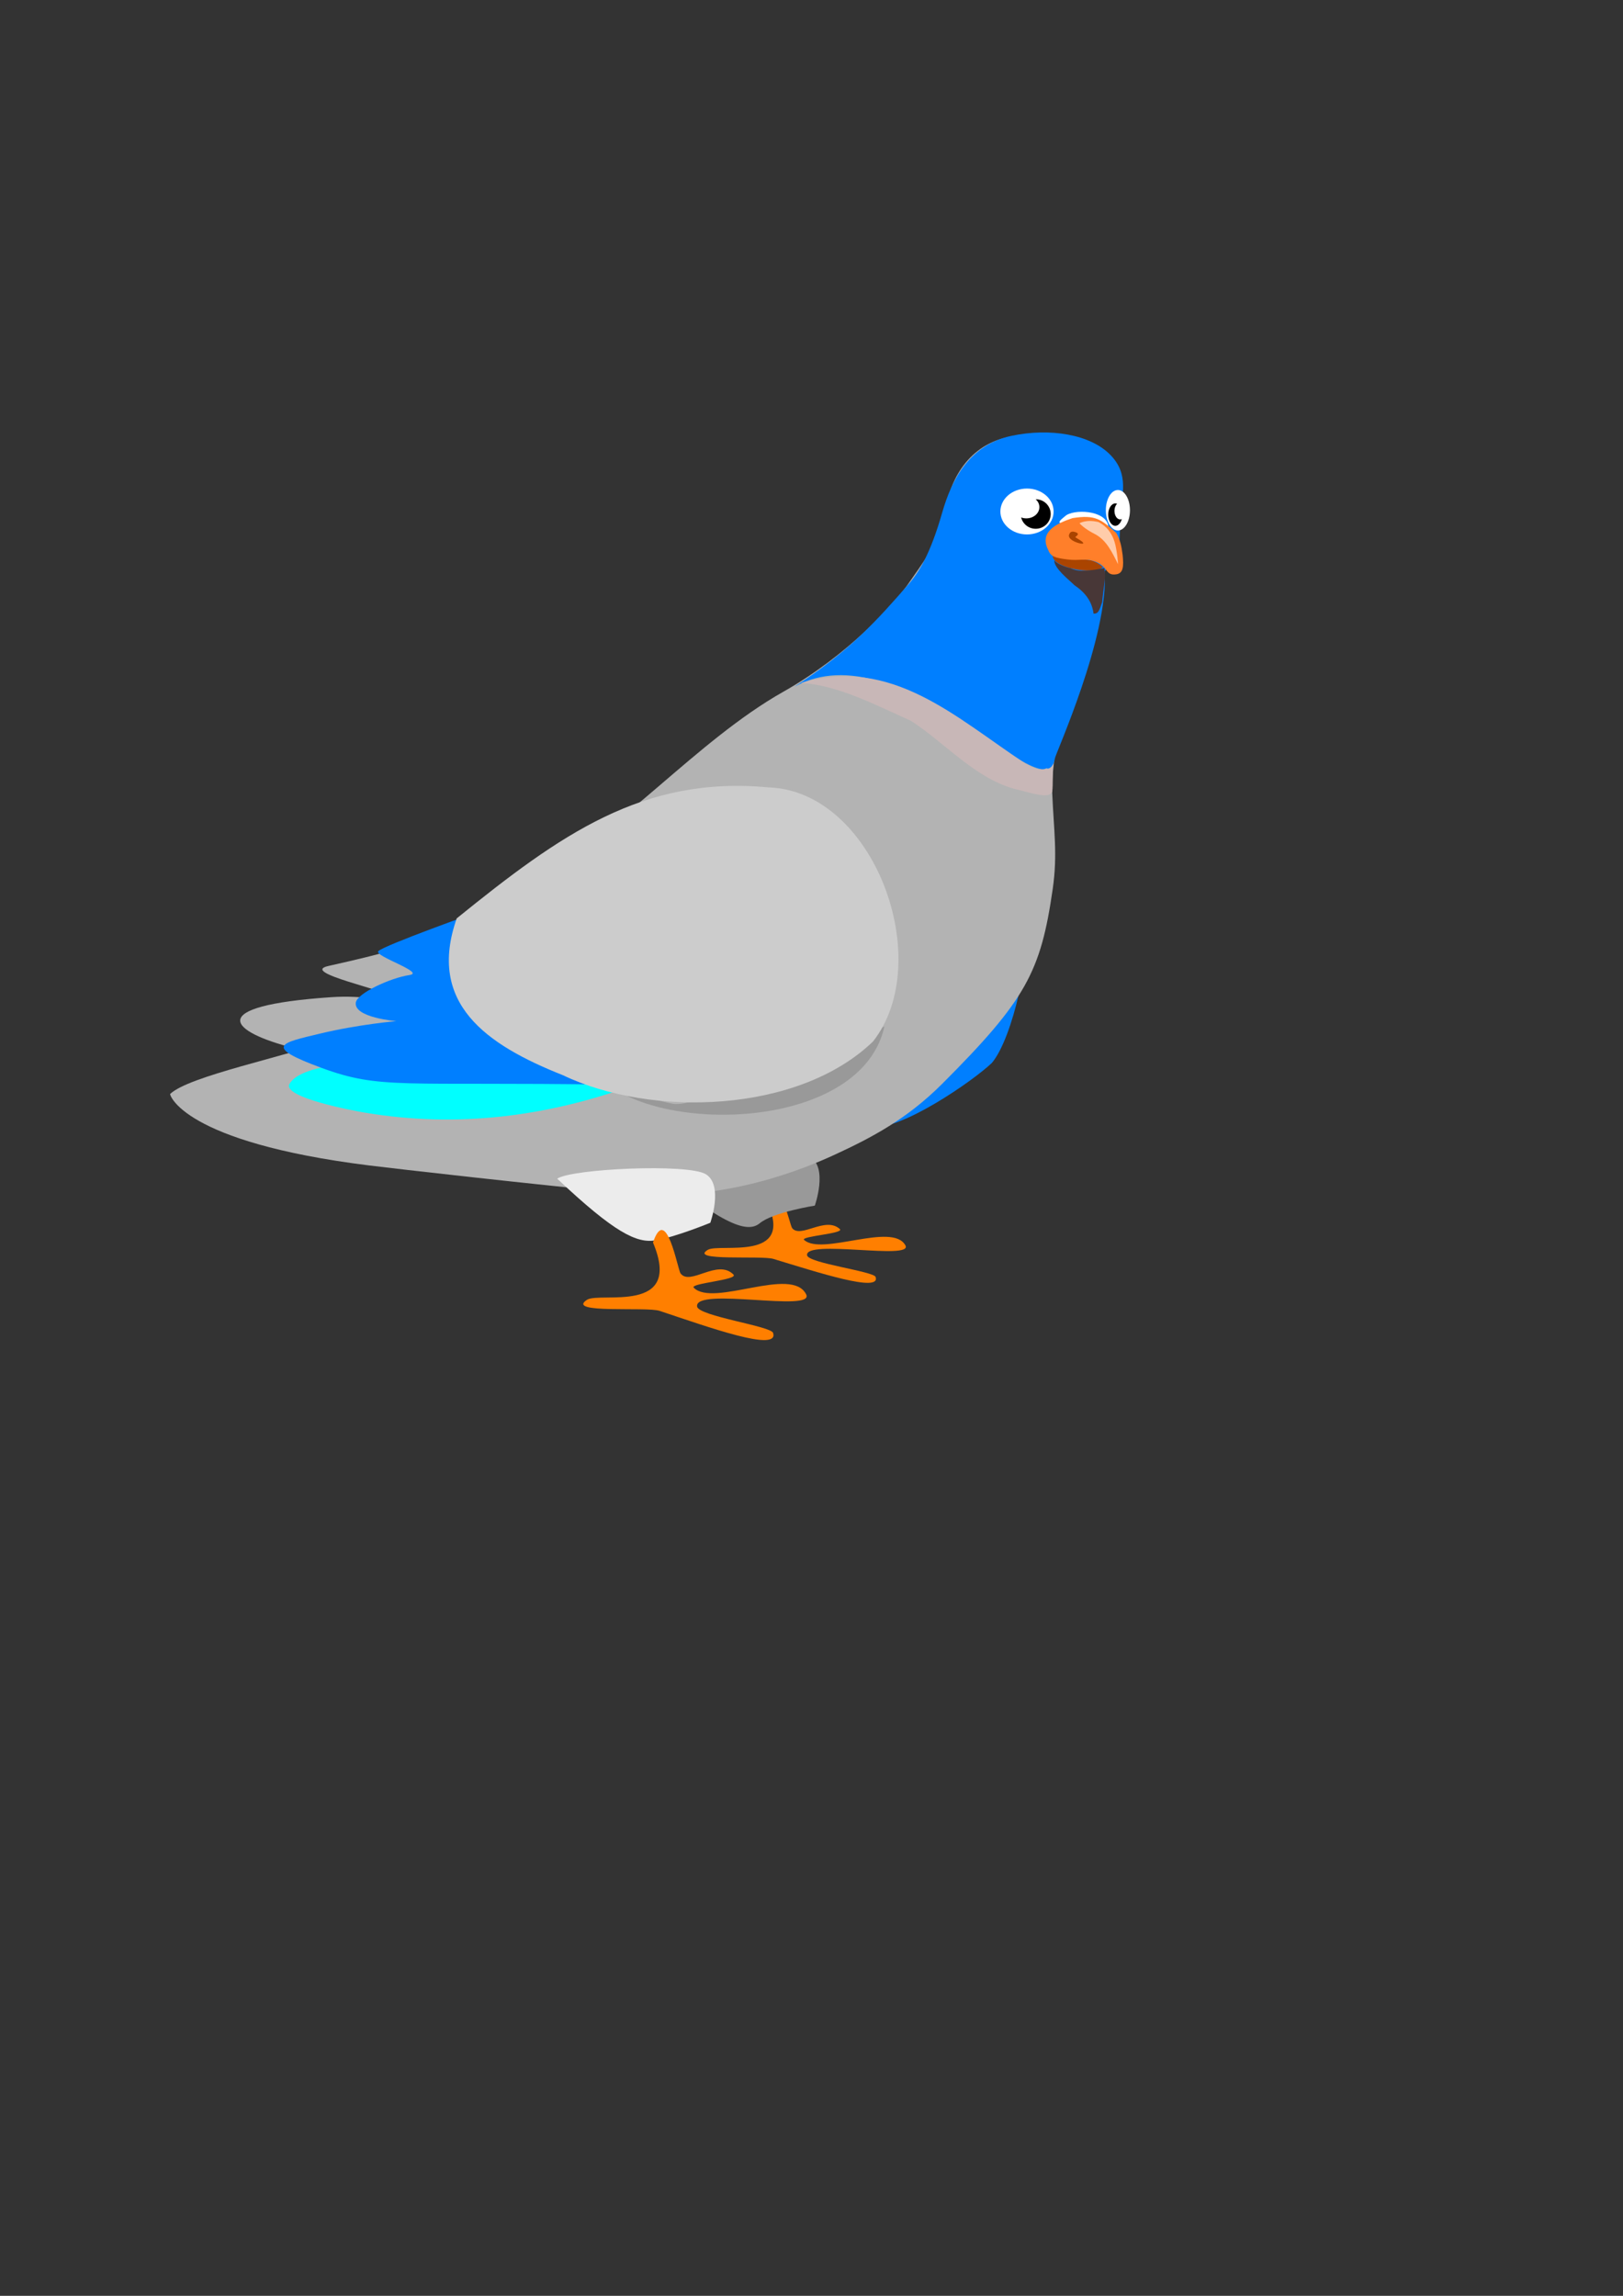 <?xml version="1.0"?><svg width="744.094" height="1052.362" xmlns="http://www.w3.org/2000/svg">
 <rect width="100%" height="100%" fill="#333333" stroke="none"/>
 <title>ICTDCSZ3</title>

 <g>
  <title>Layer 1</title>
  <g id="layer1">
   <path fill="#b3b3b3" id="path3713" d="m188.243,460.655c-9.173,-1.76 -21.464,-4.581 -36.305,-3.571c-118.629,8.074 51.889,47.588 61.5,19.376c4.023,-11.81 -17.082,-17.003 -25.195,-15.805z"/>
   <path fill="#ff7f00" id="path3671-2" d="m351.81,551.378c12.622,27.292 -22.009,18.347 -27.315,21.531c-8.906,5.344 24.579,2.483 30.047,4.141c20.131,6.103 49.465,15.706 46.891,8.281c-0.896,-2.583 -30.911,-6.294 -31.412,-9.937c-1.028,-7.472 48.88,2.376 45.07,-4.555c-5.928,-10.782 -38.26,4.952 -46.436,-2.484c-1.854,-1.686 18.645,-2.917 16.389,-4.969c-6.629,-6.029 -17.874,4.446 -21.852,-0.414c-1.213,-1.482 -5.931,-26.454 -11.381,-11.593z"/>
   <path fill="#999999" id="path3645-5" d="m295.788,532.433c34.345,28.284 46.467,33.335 52.528,28.284c6.061,-5.051 25.254,-8.081 25.254,-8.081c0,0 6.061,-17.173 -2.02,-22.223c-8.081,-5.051 -72.731,0 -75.761,2.02z"/>
   <path fill="#007fff" id="path3628" d="m454.715,487.257c9.939,-11.773 17.987,-51.926 14.647,-59.094c-6.927,9.65 -48.486,75.293 -70.206,88.388c13.604,2.011 46.764,-20.936 55.558,-29.294z"/>
   <path fill="#b3b3b3" id="path3632" d="m503.327,266.229c-6.786,11.071 -21.772,76.931 -20.936,96.87c0.759,18.123 2.545,28.481 0.222,44.558c-5.457,37.762 -12.168,50.664 -50.74,89.235c-16.288,16.288 -32.806,24.821 -48.817,32.229c-13.492,6.243 -51.046,22.23 -95.332,17.944c-44.286,-4.286 -105.124,-11.174 -118.571,-12.857c-85.726,-10.729 -91.376,-32.534 -91.167,-32.733c8.735,-8.317 52.061,-16.849 79.32,-26.358c16.409,-5.725 39.312,-10.568 29.163,-16.133c-9.783,-5.365 -49.403,-13.188 -35.888,-16.204c28.679,-6.401 31.216,-7.924 36.786,-10c21.868,-8.152 19.736,-9.769 38.44,-19.551c20.216,-10.573 15.132,-11.973 25.489,-16.52c32.763,-14.385 67.798,-57.024 107.857,-79.643c29.133,-16.45 50.897,-39.893 58.225,-50.837c3.856,-5.758 14.148,-18.603 16.061,-32.02c2.265,-15.888 12.104,-31.756 31.429,-34.286c18.662,-2.443 33.571,-1.183 42.857,8.571c8.473,8.901 6.219,17.156 5.714,27.143c-1.133,22.418 -2.265,18.092 -10.112,30.592z"/>
   <path fill="#007fff" id="path3632-1-7" d="m506.491,261.928c1.773,29.908 -22.515,83.413 -22.856,85.7c-3.933,26.343 -70.321,-59.837 -119.445,-32.843c25.562,-16.45 37.851,-30.444 52.434,-47.092c4.566,-5.213 9.898,-13.665 15.347,-32.735c4.409,-15.431 12.72,-31.135 31.786,-35.179c17.412,-3.693 36.245,-0.796 45.53,8.959c8.473,8.901 4.974,18.018 4.47,28.005c-1.133,22.418 0.581,12.684 -7.265,25.184z"/>
   <g transform="matrix(1.178,0,0,1.178,1125.352,-434.735) " id="g3700">
    <path fill="#ffffff" fill-rule="evenodd" id="path3640" d="m-545.251,568.076c0,4.931 -4.637,8.929 -10.357,8.929c-5.72,0 -10.357,-3.997 -10.357,-8.929c0,-4.931 4.637,-8.929 10.357,-8.929c5.72,0 10.357,3.997 10.357,8.929z"/>
    <path fill="#000000" fill-rule="evenodd" id="path3644" d="m-546.385,569.059c0,3.17 -2.61,5.74 -5.829,5.74c-3.22,0 -5.829,-2.57 -5.829,-5.74c0,-3.17 2.61,-5.74 5.829,-5.74c3.22,0 5.829,2.57 5.829,5.74z"/>
    <path fill="#ffffff" fill-rule="evenodd" id="path3648" d="m-550.786,566.38c0,2.416 -2.279,4.375 -5.089,4.375c-2.811,0 -5.089,-1.959 -5.089,-4.375c0,-2.416 2.279,-4.375 5.089,-4.375c2.811,0 5.089,1.959 5.089,4.375z"/>
   </g>
   <g transform="matrix(1.474,0,0,1.181,1268.671,-439.122) " id="g3708">
    <path fill="#ffffff" fill-rule="evenodd" id="path3642" d="m-509.24,569.862c0,4.339 -1.679,7.857 -3.75,7.857c-2.071,0 -3.75,-3.518 -3.75,-7.857c0,-4.339 1.679,-7.857 3.75,-7.857c2.071,0 3.75,3.518 3.75,7.857z"/>
    <path fill="#000000" fill-rule="evenodd" id="path3646" d="m-511.59,571.559c0,2.4 -0.987,4.346 -2.204,4.346c-1.217,0 -2.204,-1.946 -2.204,-4.346c0,-2.4 0.987,-4.346 2.204,-4.346c1.217,0 2.204,1.946 2.204,4.346z"/>
    <g id="g3705">
     <path fill="#ffffff" fill-rule="evenodd" d="m-510.49,570.13c0,1.825 -0.799,3.304 -1.786,3.304c-0.986,0 -1.786,-1.479 -1.786,-3.304c0,-1.825 0.799,-3.304 1.786,-3.304c0.986,0 1.786,1.479 1.786,3.304z" id="path3652"/>
    </g>
   </g>
   <path fill="#aa4400" id="path2846" d="m505.602,259.972c-4.65,3.821 -22.981,0.174 -22.981,-5.177c0,-0.421 -0.503,-0.314 -0.126,-0.126c1.32,0.66 3.271,0.689 4.798,1.136c3.881,1.136 9.676,0.356 12.627,1.01c1.895,0.42 4.493,1.837 5.682,3.157z"/>
   <path fill="#ffffff" id="path3624" d="m508.127,241.032c-1.32,-7.371 -16.24,-7.775 -19.824,-4.419c-0.641,0.6 -3.498,2.557 -2.273,3.157c2.173,1.063 9.085,-1.325 12.248,-1.389c3.929,-0.079 7.627,1.966 9.975,2.778"/>
   <path fill="#999999" id="path3643" d="m405.47,470.589c-41.416,15.152 -85.863,37.376 -96.975,35.355c-11.112,-2.02 -31.315,-10.102 -31.315,-10.102c28.435,24.424 117.819,21.531 128.289,-25.254z"/>
   <path fill="#ececec" id="path3645" d="m255.463,540.29c26.264,24.749 36.367,29.63 44.952,28.284c8.996,-1.41 25.254,-8.081 25.254,-8.081c0,0 6.061,-17.173 -2.02,-22.223c-8.081,-5.051 -61.619,-2.525 -68.185,2.02z"/>
   <path fill="#ff7f00" id="path3671" d="m299.384,569.564c14.003,33.291 -24.418,22.38 -30.305,26.264c-9.88,6.519 27.269,3.029 33.335,5.051c22.334,7.445 54.879,19.159 52.023,10.102c-0.994,-3.151 -34.294,-7.677 -34.85,-12.122c-1.14,-9.115 54.23,2.899 50.003,-5.556c-6.576,-13.152 -42.447,6.04 -51.518,-3.03c-2.056,-2.056 20.686,-3.558 18.183,-6.061c-7.354,-7.354 -19.83,5.424 -24.244,-0.505c-1.346,-1.808 -6.58,-32.269 -12.627,-14.142z"/>
   <path fill="#483737" id="path3695" d="m506.357,260.398c-6.186,1.05 -11.413,2.15 -15.714,0c-2.042,-0.368 -6.141,-1.931 -7.321,-3.571c0,3.805 6.878,9.021 9.286,11.429c5.146,3.485 8.081,7.632 8.75,13.036c2.242,0.021 2.575,-1.315 3.929,-5.179c0.963,-9.703 1.747,-9.827 1.071,-15.714z"/>
   <path fill="#c8b7b7" id="path3699" d="m367.25,313.076c41.475,-12.457 70.8,15.726 102.679,36.786c1.483,0.741 6.166,4.013 9.821,2.321c0.188,-0.087 1.666,1.066 3.214,-2.143c-0.522,3.747 -0.099,9.003 -0.536,12.857c-1.464,3.54 -9.398,0.617 -17.857,-1.429c-17.869,-5.126 -31.87,-21.37 -46.964,-31.071c-15.047,-6.701 -33.751,-16.554 -50.357,-17.321z"/>
   <path fill="#00ffff" id="path3701" d="m289.303,497.863c-38.455,13.73 -79.249,19.383 -122.228,12.122c-5.259,-0.888 -37.744,-6.972 -34.345,-13.132c10.788,-19.555 135.688,-8.309 156.574,1.01z"/>
   <path fill="#007fff" id="path2842" d="m280.25,497.189c-96.429,-1.429 -105.678,2.316 -132.821,-7.684c-27.143,-10 -18.571,-11.429 -0.714,-15.714c17.857,-4.286 35,-5.714 35,-5.714c0,0 -19.734,-1.597 -18.571,-8.571c0.714,-4.286 15.844,-11.252 24.582,-12.561c7.561,-1.133 -16.33,-8.687 -14.293,-10.931c2.403,-2.648 46.472,-18.319 46.472,-18.319c0,0 -5.577,1.14 -8.189,16.811c-2.711,16.266 2.855,24.685 12.684,35.296c9.617,10.383 52.995,25.959 55.852,27.388z"/>
   <path fill="#cccccc" id="path2838" d="m400.286,477.362c-34.304,33.095 -101.719,34.888 -142.265,15.469c-35.296,-13.987 -62.275,-32.979 -48.63,-71.862c47.594,-38.497 85.329,-65.49 143.038,-60.036c48.343,1.683 76.774,79.5 47.857,116.429z"/>
   <path fill="#ff7f2a" id="path2844" d="m491.712,237.496c10.466,-1.661 13.115,0.518 20.077,6.819c1.921,3.374 2.398,6.364 2.904,10.102c0.505,5.051 0.379,8.334 -2.904,8.839c-5.14,0.791 -3.536,-3.536 -9.596,-5.808c-4.823,-1.809 -7.071,-0.253 -12.879,-1.01c-5.808,-0.758 -7.576,-1.263 -8.839,-4.546c-4.065,-8.252 4.074,-12.001 11.238,-14.395z"/>
   <path fill="#aa4400" id="path2850" d="m492.091,243.684c-1.365,-0.063 -1.624,0.675 -1.894,1.263c-1.286,2.801 6.44,5.01 6.44,4.041c0,-0.754 -3.226,-2.342 -3.662,-2.778c-0.164,-0.164 3.307,-1.687 -0.884,-2.525z"/>
   <path fill="#ffccaa" id="path3697" d="m503.679,239.326c3.75,1.964 6.071,5 7.321,9.107c1.151,3.782 1.607,10.179 1.607,10.179c-2.656,-5.219 -5.202,-10.927 -10.536,-13.75c-5.076,-2.538 -7.143,-5 -7.143,-5c0,0 3.036,-1.964 8.75,-0.536z"/>
  </g>
 </g>
</svg>